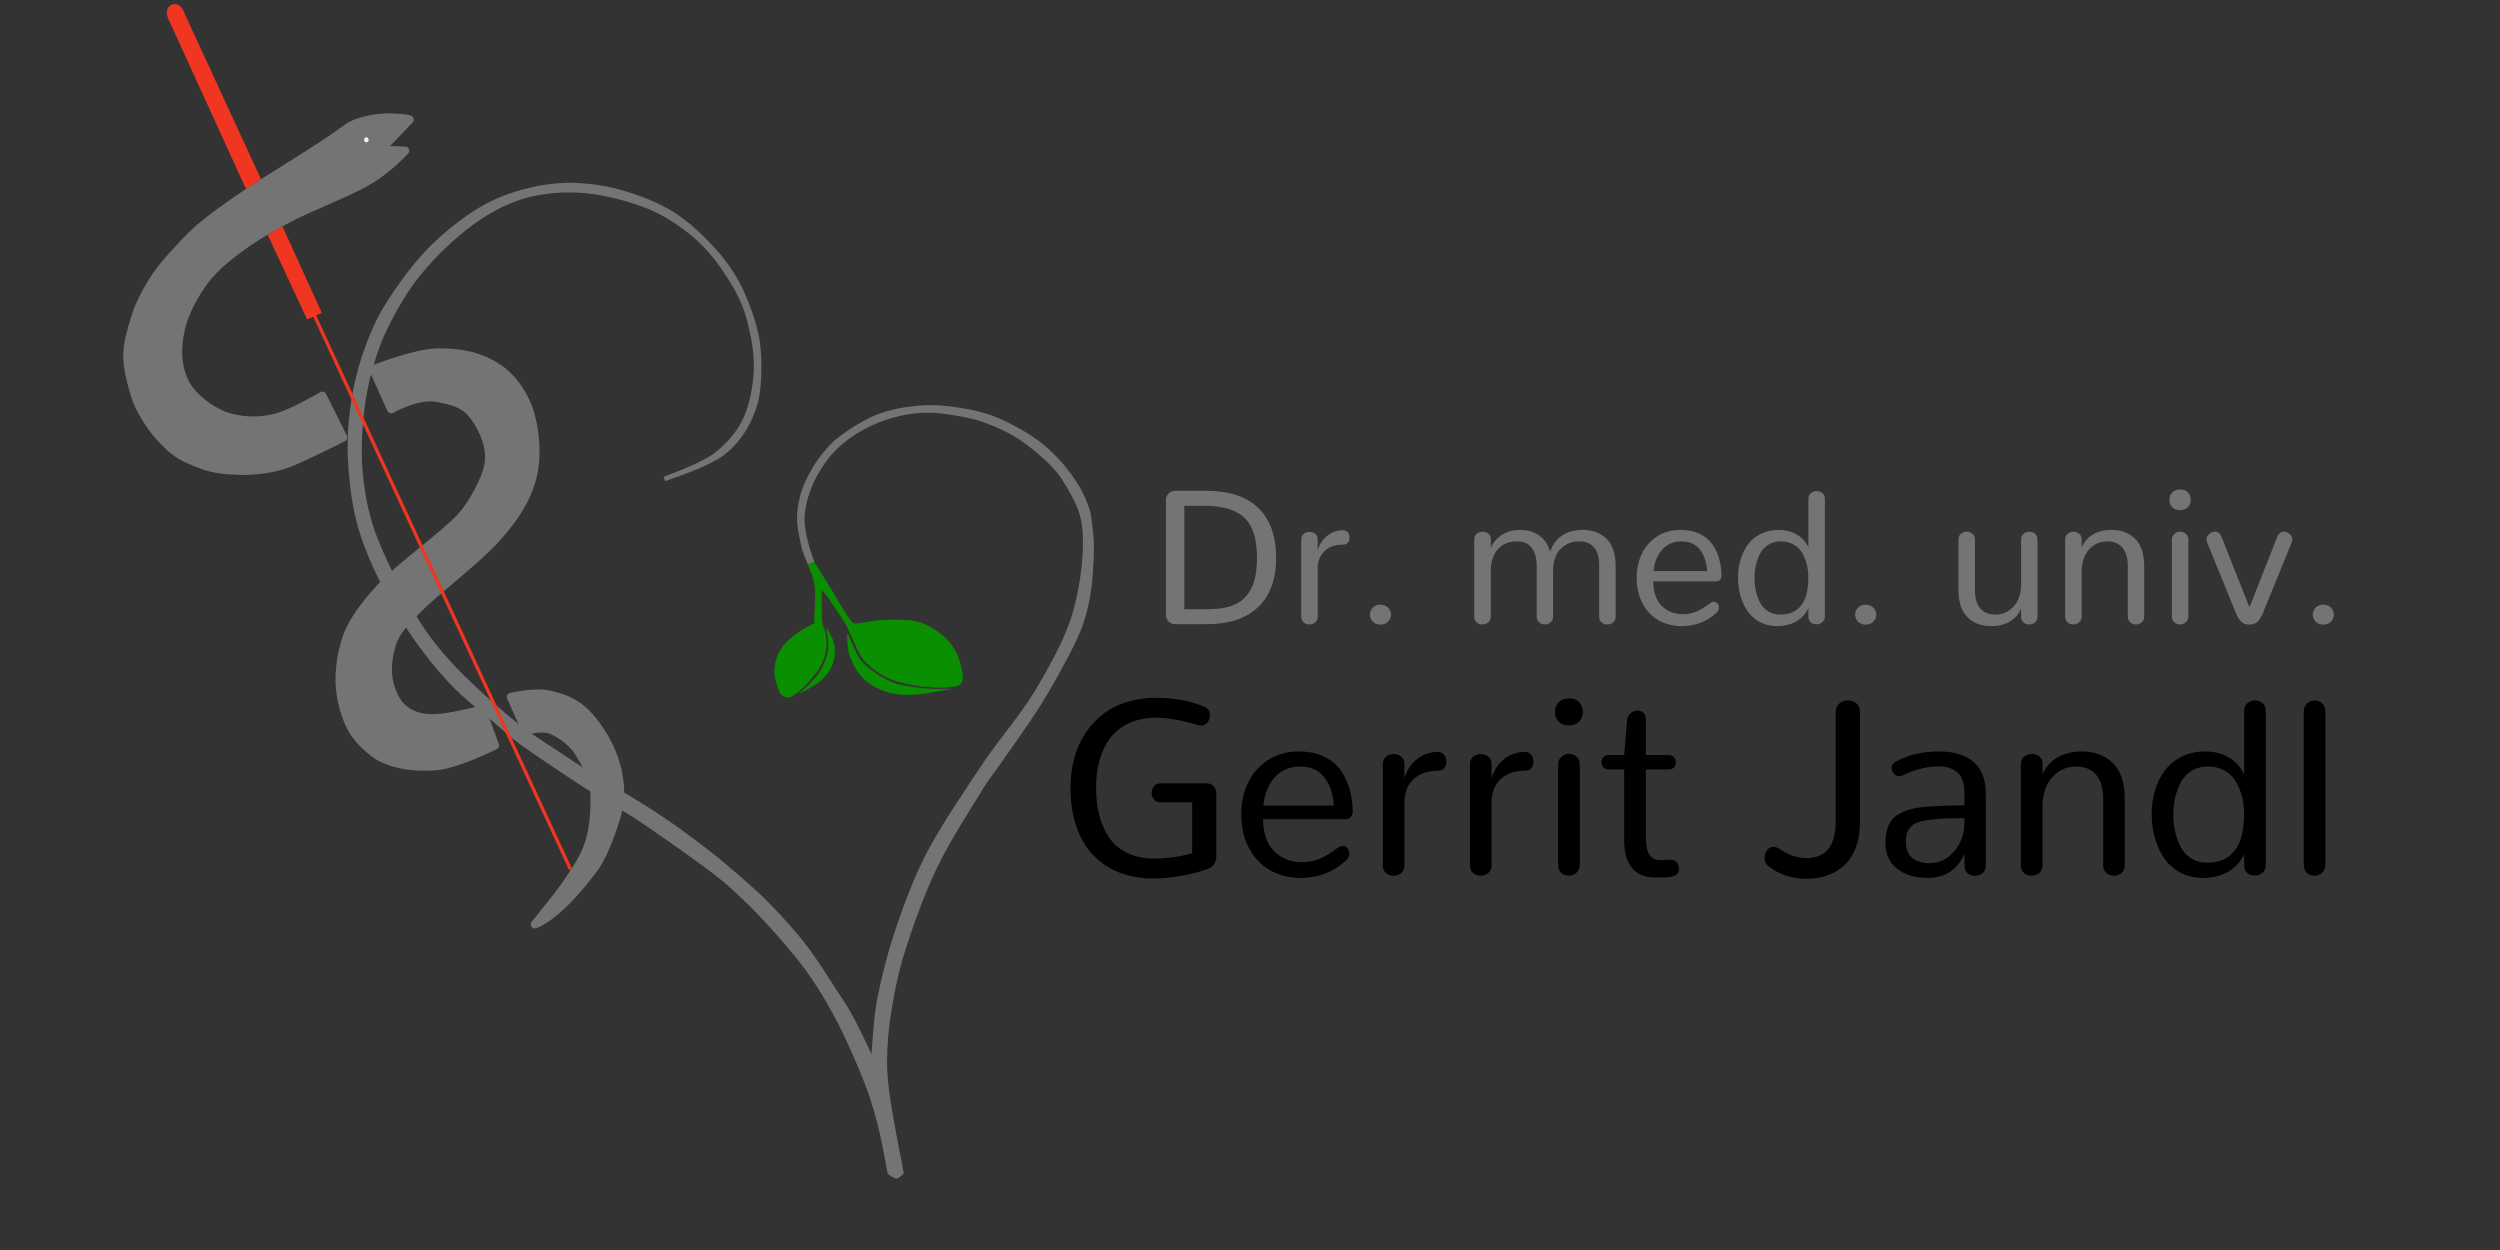 <?xml version="1.0" encoding="UTF-8" standalone="no"?>
<!DOCTYPE svg PUBLIC "-//W3C//DTD SVG 1.1//EN" "http://www.w3.org/Graphics/SVG/1.1/DTD/svg11.dtd">
<svg xmlns="http://www.w3.org/2000/svg" xmlns:xlink="http://www.w3.org/1999/xlink" xmlns:serif="http://www.serif.com/" width="200" height="100" viewBox="0 0 900 450" version="1.1" xml:space="preserve" style="fill-rule:evenodd;clip-rule:evenodd;stroke-linecap:round;stroke-linejoin:round;stroke-miterlimit:1.5;"><rect x="0" y="0" width="900" height="450" fill="#333333" stroke="none"/><g transform="matrix(0.119,0,0,0.122,185.947,35.314)"><path d="M2020.26,1508.32l0,-305.199l61.976,0c54.539,0 94.48,11.752 119.821,35.257c25.342,23.505 38.012,62.619 38.012,117.342c0,25.893 -2.57,48.067 -7.712,66.522c-5.142,18.455 -13.451,34.248 -24.928,47.377c-11.478,13.13 -26.765,22.863 -45.863,29.198c-19.098,6.336 -42.42,9.503 -69.965,9.503l-71.341,0Zm-27.821,44.072l96.408,0c66.659,0 118.168,-16.756 154.528,-50.269c36.359,-33.514 54.539,-82.039 54.539,-145.576c0,-64.456 -17.996,-113.532 -53.988,-147.229c-35.992,-33.697 -88.512,-50.545 -157.558,-50.545l-93.929,0c-7.713,0 -14.278,2.617 -19.695,7.85c-5.417,5.234 -8.126,11.615 -8.126,19.144l0,339.631c0,7.529 2.709,13.911 8.126,19.144c5.417,5.234 11.982,7.85 19.695,7.85Z" style="fill:#747474;fill-rule:nonzero;"/><path d="M2398.46,1553.22c6.794,0 12.716,-2.02 17.766,-6.06c5.05,-4.04 7.575,-9.733 7.575,-17.078l0,-141.857c0,-21.486 6.841,-38.655 20.521,-51.51c13.681,-12.854 32.917,-19.281 57.707,-19.281c5.877,0 10.376,-1.974 13.498,-5.922c3.121,-3.949 4.682,-8.677 4.682,-14.186c0,-5.876 -1.698,-11.018 -5.096,-15.425c-3.397,-4.408 -8.034,-6.611 -13.91,-6.611c-19.465,0 -36.13,5.738 -49.994,17.215c-13.865,11.478 -23.092,25.755 -27.683,42.833l0.275,-33.054c0,-6.978 -2.433,-12.441 -7.299,-16.389c-4.866,-3.949 -10.697,-5.923 -17.491,-5.923c-6.795,0 -12.671,1.974 -17.629,5.923c-4.958,3.948 -7.437,9.594 -7.437,16.94l0,227.247c0,7.345 2.387,13.038 7.161,17.078c4.775,4.04 10.559,6.06 17.354,6.06Z" style="fill:#747474;fill-rule:nonzero;"/><path d="M2613.59,1553.77c9.549,0 17.262,-2.938 23.138,-8.815c5.876,-5.876 8.814,-12.854 8.814,-20.934c0,-7.896 -2.984,-14.737 -8.952,-20.521c-5.968,-5.785 -13.635,-8.677 -23,-8.677c-9.549,0 -17.262,2.938 -23.138,8.815c-5.876,5.876 -8.814,12.67 -8.814,20.383c0,8.08 2.938,15.058 8.814,20.934c5.876,5.877 13.589,8.815 23.138,8.815Z" style="fill:#747474;fill-rule:nonzero;"/><path d="M2921.82,1553.22c6.978,0 12.992,-2.066 18.042,-6.198c5.05,-4.132 7.575,-9.87 7.575,-17.216l0,-134.42c0,-27.545 7.161,-48.984 21.485,-64.317c14.323,-15.334 33.421,-23.001 57.294,-23.001c40.032,0 60.048,25.342 60.048,76.025l0,145.438c0,7.345 2.433,13.13 7.3,17.353c4.866,4.224 10.604,6.336 17.215,6.336c6.795,0 12.671,-2.112 17.629,-6.336c4.958,-4.223 7.437,-10.008 7.437,-17.353l0,-132.767c0,-29.015 7.437,-51.051 22.312,-66.109c14.874,-15.058 33.788,-22.587 56.743,-22.587c19.281,0 34.156,5.831 44.623,17.492c10.467,11.66 15.7,28.876 15.7,51.647l0,152.599c0,7.346 2.388,13.084 7.162,17.216c4.775,4.132 10.559,6.198 17.354,6.198c6.794,0 12.716,-2.066 17.766,-6.198c5.05,-4.132 7.575,-9.87 7.575,-17.216l0,-150.671c0,-17.996 -2.617,-33.881 -7.85,-47.653c-5.234,-13.773 -12.487,-24.745 -21.761,-32.917c-9.273,-8.171 -19.786,-14.277 -31.539,-18.317c-11.753,-4.04 -24.607,-6.06 -38.563,-6.06c-24.24,0 -44.807,5.371 -61.701,16.114c-16.895,10.742 -29.198,26.764 -36.911,48.066c-5.692,-20.567 -16.527,-36.405 -32.503,-47.515c-15.976,-11.11 -35.349,-16.665 -58.12,-16.665c-20.016,0 -37.829,4.545 -53.438,13.635c-15.608,9.09 -27.361,22.082 -35.257,38.976l0,-25.617c0,-6.794 -2.525,-12.12 -7.575,-15.976c-5.05,-3.856 -10.88,-5.785 -17.491,-5.785c-6.611,0 -12.442,2.066 -17.491,6.198c-5.05,4.132 -7.575,9.779 -7.575,16.94l0,227.247c0,7.346 2.387,13.084 7.161,17.216c4.775,4.132 10.559,6.198 17.354,6.198Z" style="fill:#747474;fill-rule:nonzero;"/><path d="M3439.66,1395.66c0.918,-11.385 3.351,-22.174 7.299,-32.366c3.948,-10.191 9.274,-19.465 15.976,-27.82c6.703,-8.356 15.288,-15.012 25.755,-19.97c10.467,-4.959 22.128,-7.438 34.982,-7.438c24.791,0 43.613,8.172 56.468,24.516c12.854,16.343 20.108,37.369 21.76,63.078l-162.24,0Zm84.839,162.516c41.134,0 76.208,-13.038 105.222,-39.114c5.142,-4.591 7.713,-9.825 7.713,-15.701c0,-4.591 -1.515,-8.585 -4.545,-11.982c-3.03,-3.397 -6.749,-5.096 -11.156,-5.096c-3.673,0 -7.162,1.286 -10.467,3.857c-13.222,10.099 -26.352,18.087 -39.39,23.964c-13.038,5.876 -27.728,8.814 -44.072,8.814c-25.892,-0.367 -47.102,-8.677 -63.629,-24.928c-16.527,-16.252 -24.974,-40.17 -25.342,-71.755l188.96,0c5.876,0 10.283,-1.745 13.221,-5.234c2.939,-3.489 4.408,-7.896 4.408,-13.221c-0.551,-18.547 -3.214,-35.579 -7.988,-51.097c-4.775,-15.517 -11.937,-29.565 -21.486,-42.144c-9.549,-12.578 -22.403,-22.449 -38.563,-29.61c-16.16,-7.162 -34.982,-10.743 -56.467,-10.743c-27.178,0 -50.959,6.611 -71.342,19.832c-20.383,13.222 -35.625,30.392 -45.725,51.51c-10.1,21.118 -15.15,44.439 -15.15,69.964c0,29.014 6.014,54.402 18.042,76.163c12.028,21.76 28.234,38.241 48.617,49.443c20.384,11.202 43.43,16.894 69.139,17.078Z" style="fill:#747474;fill-rule:nonzero;"/><path d="M3822.54,1524.02c-14.324,-0.184 -26.765,-3.627 -37.324,-10.329c-10.559,-6.703 -18.593,-15.563 -24.102,-26.581c-5.509,-11.018 -9.549,-22.45 -12.12,-34.294c-2.571,-11.844 -3.856,-24.194 -3.856,-37.048c0,-13.222 1.423,-25.893 4.269,-38.012c2.847,-12.12 7.208,-23.552 13.084,-34.294c5.877,-10.743 14.186,-19.328 24.929,-25.755c10.742,-6.427 23.275,-9.641 37.599,-9.641c14.507,0 27.223,3.03 38.15,9.09c10.926,6.06 19.557,14.232 25.892,24.515c6.335,10.284 11.064,21.577 14.186,33.881c3.122,12.303 4.683,25.433 4.683,39.389c0,72.719 -28.464,109.079 -85.39,109.079Zm-8.815,34.156c21.302,0 40.17,-4.453 56.605,-13.359c16.436,-8.907 29.061,-22.174 37.875,-39.803l0,24.515c0,7.162 2.112,12.808 6.335,16.94c4.224,4.132 10.467,6.198 18.731,6.198c6.611,0 12.395,-2.066 17.353,-6.198c4.959,-4.132 7.438,-9.87 7.438,-17.215l0,-346.518c0,-7.162 -2.479,-12.808 -7.438,-16.94c-4.958,-4.132 -10.742,-6.198 -17.353,-6.198c-6.794,0 -12.671,2.066 -17.629,6.198c-4.958,4.132 -7.437,9.778 -7.437,16.94l0,142.959c-8.264,-16.71 -20.246,-29.473 -35.946,-38.287c-15.701,-8.815 -33.743,-13.222 -54.127,-13.222c-19.097,0 -36.497,3.627 -52.198,10.88c-15.7,7.254 -28.646,17.262 -38.838,30.024c-10.192,12.763 -18.042,27.637 -23.551,44.623c-5.509,16.987 -8.264,35.304 -8.264,54.953c0,19.282 2.525,37.461 7.575,54.539c5.05,17.078 12.35,32.274 21.899,45.587c9.549,13.314 21.99,23.873 37.323,31.677c15.334,7.805 32.549,11.707 51.647,11.707Z" style="fill:#747474;fill-rule:nonzero;"/><path d="M4081.46,1553.77c9.549,0 17.261,-2.938 23.138,-8.815c5.876,-5.876 8.814,-12.854 8.814,-20.934c0,-7.896 -2.984,-14.737 -8.952,-20.521c-5.968,-5.785 -13.635,-8.677 -23,-8.677c-9.549,0 -17.262,2.938 -23.138,8.815c-5.877,5.876 -8.815,12.67 -8.815,20.383c0,8.08 2.938,15.058 8.815,20.934c5.876,5.877 13.589,8.815 23.138,8.815Z" style="fill:#747474;fill-rule:nonzero;"/><path d="M4461.59,1558.18c21.118,0 39.665,-4.499 55.641,-13.497c15.976,-8.998 27.453,-21.853 34.432,-38.563l0,24.515c0,7.162 2.387,12.716 7.161,16.665c4.775,3.948 10.559,5.922 17.354,5.922c6.794,0 12.67,-2.066 17.629,-6.198c4.958,-4.132 7.437,-9.87 7.437,-17.216l0,-226.696c0,-7.529 -2.387,-13.359 -7.162,-17.491c-4.774,-4.132 -10.559,-6.198 -17.353,-6.198c-6.795,0 -12.671,2.112 -17.629,6.336c-4.958,4.223 -7.437,10.008 -7.437,17.353l0,136.899c-1.286,26.076 -9.274,46.598 -23.965,61.564c-14.69,14.966 -32.687,22.449 -53.988,22.449c-19.833,0 -35.074,-6.106 -45.725,-18.317c-10.651,-12.212 -15.976,-30.071 -15.976,-53.576l0,-149.019c0,-7.529 -2.433,-13.359 -7.3,-17.491c-4.866,-4.132 -10.696,-6.198 -17.491,-6.198c-6.794,0 -12.67,2.066 -17.629,6.198c-4.958,4.132 -7.437,9.962 -7.437,17.491l0,148.468c0,35.625 9.044,62.298 27.132,80.019c18.088,17.721 42.19,26.581 72.306,26.581Z" style="fill:#747474;fill-rule:nonzero;"/><path d="M4709.49,1553.22c6.794,0 12.717,-2.112 17.767,-6.336c5.05,-4.223 7.575,-10.008 7.575,-17.353l0,-137.45c1.285,-25.892 9.181,-46.368 23.688,-61.426c14.507,-15.058 32.32,-22.587 53.438,-22.587c19.832,0 35.212,6.152 46.138,18.456c10.926,12.303 16.389,30.207 16.389,53.713l0,149.294c0,7.529 2.433,13.359 7.3,17.491c4.866,4.132 10.696,6.198 17.491,6.198c6.794,0 12.625,-2.066 17.491,-6.198c4.866,-4.132 7.299,-9.962 7.299,-17.491l0,-148.744c0,-35.808 -8.998,-62.527 -26.994,-80.156c-17.996,-17.629 -42.144,-26.443 -72.443,-26.443c-21.118,0 -39.619,4.499 -55.504,13.497c-15.884,8.998 -27.315,21.852 -34.293,38.563l0,-23.964c0,-7.162 -2.434,-12.717 -7.3,-16.665c-4.866,-3.948 -10.697,-5.922 -17.491,-5.922c-6.795,0 -12.671,2.066 -17.629,6.198c-4.958,4.131 -7.437,9.87 -7.437,17.215l0,226.421c0,7.529 2.387,13.359 7.162,17.491c4.774,4.132 10.559,6.198 17.353,6.198Z" style="fill:#747474;fill-rule:nonzero;"/><path d="M5032.6,1215.79c9.733,0 17.537,-2.8 23.413,-8.401c5.877,-5.601 8.815,-12.9 8.815,-21.898c0,-9.182 -2.938,-16.573 -8.815,-22.174c-5.876,-5.601 -13.588,-8.401 -23.137,-8.401c-9.733,0 -17.583,2.846 -23.552,8.539c-5.968,5.692 -8.952,13.038 -8.952,22.036c0,8.998 2.938,16.297 8.815,21.898c5.876,5.601 13.68,8.401 23.413,8.401Zm-0.275,337.428c6.794,0 12.716,-2.25 17.766,-6.749c5.05,-4.499 7.575,-10.605 7.575,-18.317l0,-223.942c0,-7.713 -2.433,-13.772 -7.299,-18.18c-4.867,-4.407 -10.605,-6.611 -17.216,-6.611c-6.794,0 -12.717,2.204 -17.767,6.611c-5.05,4.408 -7.575,10.467 -7.575,18.18l0,223.942c0,8.08 2.388,14.277 7.162,18.593c4.775,4.315 10.559,6.473 17.354,6.473Z" style="fill:#747474;fill-rule:nonzero;"/><path d="M5242.49,1553.49c10.467,0 18.685,-2.8 24.653,-8.401c5.968,-5.601 11.798,-15.196 17.491,-28.785l85.941,-205.762c1.101,-2.387 1.652,-4.958 1.652,-7.712c0,-6.244 -2.617,-11.707 -7.85,-16.39c-5.234,-4.682 -11.064,-7.024 -17.491,-7.024c-9.549,0 -16.344,5.234 -20.384,15.701l-84.012,207.415l-84.288,-207.415c-4.04,-10.467 -10.835,-15.701 -20.384,-15.701c-6.427,0 -12.257,2.342 -17.491,7.024c-5.233,4.683 -7.85,10.146 -7.85,16.39c0,2.754 0.551,5.325 1.653,7.712l85.94,205.762c5.693,13.589 11.523,23.184 17.491,28.785c5.969,5.601 14.278,8.401 24.929,8.401Z" style="fill:#747474;fill-rule:nonzero;"/><path d="M5465.88,1553.77c9.549,0 17.261,-2.938 23.137,-8.815c5.877,-5.876 8.815,-12.854 8.815,-20.934c0,-7.896 -2.984,-14.737 -8.952,-20.521c-5.968,-5.785 -13.635,-8.677 -23,-8.677c-9.549,0 -17.262,2.938 -23.138,8.815c-5.877,5.876 -8.815,12.67 -8.815,20.383c0,8.08 2.938,15.058 8.815,20.934c5.876,5.877 13.589,8.815 23.138,8.815Z" style="fill:#747474;fill-rule:nonzero;"/><path d="M1923.5,2302.58c56.474,0 111.62,-9.051 165.439,-27.151c18.825,-6.034 28.237,-19.307 28.237,-39.821l0,-181.006c0,-9.895 -2.594,-17.799 -7.783,-23.712c-5.189,-5.913 -12.61,-8.869 -22.264,-8.869l-139.736,0c-7.964,0 -14.3,2.956 -19.006,8.869c-4.706,5.913 -7.059,12.49 -7.059,19.73c0,6.757 2.353,13.032 7.059,18.825c4.706,5.792 11.042,8.688 19.006,8.688l96.657,0l0,150.234c-37.408,10.378 -75.419,15.567 -114.034,15.567c-30.167,0 -56.654,-5.068 -79.461,-15.205c-22.807,-10.136 -41.209,-24.556 -55.207,-43.26c-13.997,-18.704 -24.496,-40.606 -31.495,-65.705c-6.999,-25.099 -10.498,-53.336 -10.498,-84.711c0,-30.891 3.68,-58.766 11.041,-83.624c7.361,-24.858 18.403,-46.518 33.124,-64.981c14.722,-18.463 33.909,-32.762 57.56,-42.898c23.651,-10.137 51.044,-15.205 82.177,-15.205c32.581,0 75.057,7.482 127.427,22.445c2.414,0.483 4.827,0.724 7.241,0.724c7.481,0 13.696,-3.138 18.643,-9.412c4.948,-6.275 7.421,-13.274 7.421,-20.997c0,-11.826 -5.55,-20.152 -16.652,-24.979c-42.476,-17.618 -91.347,-26.427 -146.614,-26.427c-34.03,0 -65.283,4.707 -93.761,14.119c-28.479,9.412 -52.794,22.324 -72.946,38.735c-20.151,16.411 -37.226,35.779 -51.224,58.103c-13.998,22.324 -24.315,46.518 -30.952,72.583c-6.637,26.065 -9.955,53.336 -9.955,81.814c0,43.442 6.154,82.237 18.462,116.387c12.309,34.15 29.504,62.145 51.587,83.987c22.082,21.841 48.147,38.493 78.194,49.957c30.047,11.464 63.171,17.196 99.372,17.196Z" style="fill-rule:nonzero;"/><path d="M2259.45,2087.55c1.207,-14.963 4.405,-29.142 9.594,-42.536c5.189,-13.395 12.187,-25.582 20.996,-36.563c8.809,-10.981 20.092,-19.73 33.848,-26.246c13.757,-6.516 29.082,-9.774 45.976,-9.774c32.581,0 57.318,10.739 74.212,32.219c16.894,21.479 26.427,49.112 28.599,82.9l-213.225,0Zm111.5,213.587c54.06,0 100.156,-17.136 138.288,-51.406c6.758,-6.034 10.136,-12.912 10.136,-20.635c0,-6.033 -1.991,-11.282 -5.973,-15.747c-3.982,-4.465 -8.869,-6.697 -14.661,-6.697c-4.827,0 -9.413,1.689 -13.757,5.068c-17.376,13.274 -34.632,23.772 -51.767,31.495c-17.136,7.723 -36.443,11.584 -57.922,11.584c-34.029,-0.483 -61.904,-11.403 -83.625,-32.762c-21.72,-21.358 -32.822,-52.793 -33.305,-94.304l248.34,0c7.723,0 13.515,-2.292 17.376,-6.878c3.862,-4.585 5.793,-10.378 5.793,-17.376c-0.724,-24.376 -4.224,-46.76 -10.499,-67.153c-6.275,-20.394 -15.687,-38.856 -28.237,-55.388c-12.549,-16.532 -29.443,-29.504 -50.681,-38.916c-21.238,-9.413 -45.975,-14.119 -74.212,-14.119c-35.719,0 -66.972,8.688 -93.761,26.065c-26.789,17.377 -46.82,39.942 -60.094,67.696c-13.274,27.754 -19.911,58.405 -19.911,91.951c0,38.132 7.904,71.497 23.712,100.096c15.808,28.599 37.106,50.259 63.895,64.981c26.789,14.722 57.077,22.203 90.865,22.445Z" style="fill-rule:nonzero;"/><path d="M2652.95,2294.62c8.93,0 16.713,-2.654 23.35,-7.964c6.637,-5.309 9.955,-12.791 9.955,-22.445l0,-186.435c0,-28.237 8.99,-50.802 26.97,-67.696c17.98,-16.894 43.261,-25.341 75.842,-25.341c7.722,0 13.635,-2.594 17.738,-7.783c4.103,-5.189 6.154,-11.404 6.154,-18.644c0,-7.723 -2.232,-14.48 -6.697,-20.272c-4.465,-5.793 -10.559,-8.689 -18.282,-8.689c-25.582,0 -47.483,7.542 -65.705,22.626c-18.221,15.084 -30.348,33.848 -36.382,56.293l0.362,-43.442c0,-9.171 -3.197,-16.35 -9.593,-21.539c-6.395,-5.189 -14.058,-7.784 -22.988,-7.784c-8.929,0 -16.652,2.595 -23.168,7.784c-6.517,5.189 -9.775,12.61 -9.775,22.263l0,298.659c0,9.654 3.138,17.136 9.413,22.445c6.275,5.31 13.877,7.964 22.806,7.964Z" style="fill-rule:nonzero;"/><path d="M2916.5,2294.62c8.93,0 16.713,-2.654 23.35,-7.964c6.637,-5.309 9.955,-12.791 9.955,-22.445l0,-186.435c0,-28.237 8.99,-50.802 26.97,-67.696c17.98,-16.894 43.261,-25.341 75.842,-25.341c7.722,0 13.635,-2.594 17.738,-7.783c4.103,-5.189 6.154,-11.404 6.154,-18.644c0,-7.723 -2.232,-14.48 -6.697,-20.272c-4.465,-5.793 -10.559,-8.689 -18.282,-8.689c-25.582,0 -47.483,7.542 -65.705,22.626c-18.221,15.084 -30.348,33.848 -36.382,56.293l0.362,-43.442c0,-9.171 -3.197,-16.35 -9.593,-21.539c-6.395,-5.189 -14.058,-7.784 -22.988,-7.784c-8.929,0 -16.652,2.595 -23.168,7.784c-6.516,5.189 -9.775,12.61 -9.775,22.263l0,298.659c0,9.654 3.138,17.136 9.413,22.445c6.275,5.31 13.877,7.964 22.806,7.964Z" style="fill-rule:nonzero;"/><path d="M3183.66,1851.15c12.791,0 23.048,-3.681 30.77,-11.041c7.723,-7.361 11.585,-16.955 11.585,-28.78c0,-12.067 -3.862,-21.781 -11.585,-29.142c-7.722,-7.361 -17.859,-11.042 -30.408,-11.042c-12.792,0 -23.109,3.741 -30.952,11.223c-7.844,7.481 -11.766,17.135 -11.766,28.961c0,11.825 3.862,21.419 11.585,28.78c7.722,7.36 17.979,11.041 30.771,11.041Zm-0.363,443.463c8.93,0 16.713,-2.956 23.35,-8.869c6.637,-5.913 9.956,-13.937 9.956,-24.074l0,-294.315c0,-10.136 -3.198,-18.1 -9.594,-23.892c-6.395,-5.792 -13.937,-8.689 -22.625,-8.689c-8.93,0 -16.713,2.897 -23.35,8.689c-6.637,5.792 -9.955,13.756 -9.955,23.892l0,294.315c0,10.619 3.137,18.765 9.412,24.436c6.275,5.672 13.877,8.507 22.806,8.507Z" style="fill-rule:nonzero;"/><path d="M3441.77,2299.68l21.359,0c8.688,0 15.747,-0.242 21.178,-0.725c5.43,-0.482 10.86,-1.568 16.29,-3.258c5.43,-1.689 9.473,-4.404 12.128,-8.145c2.654,-3.741 3.982,-8.628 3.982,-14.661c0,-6.758 -2.293,-12.671 -6.879,-17.739c-4.585,-5.068 -10.86,-7.602 -18.824,-7.602l-2.172,0l-24.617,1.086l-3.982,0c-15.205,0 -26.306,-5.491 -33.305,-16.472c-6.999,-10.981 -10.498,-28.9 -10.498,-53.758l0,-197.296l66.61,0c15.928,0 23.892,-6.878 23.892,-20.635c0,-6.516 -1.991,-11.825 -5.973,-15.928c-3.982,-4.103 -9.955,-6.154 -17.919,-6.154l-66.61,0l0,-104.984c0,-8.447 -2.414,-14.902 -7.241,-19.367c-4.826,-4.465 -10.86,-6.697 -18.1,-6.697c-7.723,0 -14.782,2.775 -21.178,8.326c-6.395,5.551 -9.834,12.188 -10.317,19.91l-8.688,102.812l-44.528,0c-7.964,0 -13.998,1.991 -18.1,5.973c-4.103,3.982 -6.154,9.11 -6.154,15.385c0,6.516 2.111,11.705 6.335,15.567c4.223,3.861 10.317,5.792 18.281,5.792l44.166,0l0,208.518c0,37.408 8.205,65.102 24.616,83.082c16.412,17.98 38.494,26.97 66.248,26.97Z" style="fill-rule:nonzero;"/><path d="M3902.61,2303.67c21.962,0 42.356,-3.138 61.18,-9.413c18.825,-6.275 35.9,-15.868 51.225,-28.78c15.325,-12.911 27.392,-30.529 36.201,-52.853c8.809,-22.324 13.213,-48.329 13.213,-78.014l0,-322.913c0,-10.861 -3.559,-19.308 -10.679,-25.341c-7.12,-6.034 -15.748,-9.05 -25.884,-9.05c-10.136,0 -18.824,3.016 -26.065,9.05c-7.24,6.033 -10.86,14.48 -10.86,25.341l0,317.483c0,39.822 -7.421,68.662 -22.264,86.521c-14.842,17.859 -37.226,26.789 -67.153,26.789c-25.582,0 -51.285,-8.206 -77.108,-24.617c-7.482,-5.551 -14.722,-8.326 -21.721,-8.326c-7.964,0 -14.48,3.258 -19.548,9.774c-5.068,6.516 -7.602,14.119 -7.602,22.807c0,10.86 3.982,19.066 11.946,24.617c32.822,24.616 71.195,36.925 115.119,36.925Z" style="fill-rule:nonzero;"/><path d="M4275.85,2257.69c-22.445,0 -40.183,-5.128 -53.216,-15.385c-13.032,-10.257 -19.548,-26.367 -19.548,-48.329c0,-12.067 1.749,-21.962 5.249,-29.685c3.499,-7.723 8.869,-14.299 16.109,-19.729c7.24,-5.43 18.101,-9.533 32.581,-12.309c14.481,-2.775 31.133,-4.706 49.958,-5.792c18.824,-1.086 43.2,-1.629 73.126,-1.629l0,10.861c0,35.477 -10.438,64.679 -31.314,87.606c-20.876,22.928 -45.191,34.391 -72.945,34.391Zm-6.878,43.442c51.888,0 89.054,-23.531 111.499,-70.593l0,34.753c0,9.413 3.077,16.713 9.231,21.902c6.154,5.189 13.576,7.783 22.264,7.783c8.688,0 16.351,-2.715 22.988,-8.145c6.636,-5.43 9.955,-12.851 9.955,-22.264l0,-211.052c0,-42.717 -12.49,-74.333 -37.468,-94.847c-24.979,-20.514 -59.551,-30.771 -103.716,-30.771c-51.647,0 -96.175,10.499 -133.582,31.495c-6.758,3.862 -10.137,9.412 -10.137,16.653c0,6.275 2.293,12.006 6.878,17.195c4.586,5.189 10.016,7.783 16.291,7.783c3.379,0 6.275,-0.603 8.688,-1.81c12.309,-5.55 22.686,-9.895 31.133,-13.032c8.447,-3.137 20.031,-6.275 34.753,-9.412c14.722,-3.138 29.444,-4.706 44.166,-4.706c24.616,0 43.803,6.154 57.559,18.462c13.757,12.308 20.635,31.374 20.635,57.198l0,39.459c-26.789,0 -49.656,0.362 -68.601,1.086c-18.945,0.724 -37.348,1.991 -55.207,3.801c-17.859,1.81 -32.581,4.465 -44.165,7.964c-11.585,3.5 -22.204,7.965 -31.857,13.395c-9.654,5.43 -17.135,12.067 -22.445,19.91c-5.309,7.844 -9.412,16.955 -12.308,27.332c-2.896,10.378 -4.344,22.445 -4.344,36.201c0,33.305 11.825,59.008 35.477,77.109c23.651,18.1 54.422,27.151 92.313,27.151Z" style="fill-rule:nonzero;"/><path d="M4583.19,2294.62c8.93,0 16.713,-2.775 23.35,-8.326c6.637,-5.551 9.955,-13.153 9.955,-22.807l0,-180.643c1.689,-34.029 12.067,-60.939 31.133,-80.729c19.066,-19.789 42.476,-29.684 70.23,-29.684c26.065,0 46.277,8.084 60.637,24.254c14.36,16.17 21.54,39.701 21.54,70.592l0,196.21c0,9.895 3.197,17.558 9.593,22.988c6.395,5.43 14.058,8.145 22.988,8.145c8.929,0 16.592,-2.715 22.987,-8.145c6.396,-5.43 9.594,-13.093 9.594,-22.988l0,-195.486c0,-47.061 -11.826,-82.176 -35.477,-105.345c-23.652,-23.168 -55.388,-34.753 -95.209,-34.753c-27.754,0 -52.07,5.913 -72.946,17.739c-20.876,11.825 -35.899,28.719 -45.07,50.681l0,-31.495c0,-9.412 -3.198,-16.713 -9.593,-21.901c-6.396,-5.189 -14.058,-7.784 -22.988,-7.784c-8.93,0 -16.652,2.716 -23.169,8.146c-6.516,5.43 -9.774,12.972 -9.774,22.625l0,297.573c0,9.895 3.138,17.558 9.412,22.988c6.275,5.43 13.877,8.145 22.807,8.145Z" style="fill-rule:nonzero;"/><path d="M5113.9,2256.24c-18.824,-0.241 -35.175,-4.766 -49.052,-13.575c-13.877,-8.809 -24.436,-20.454 -31.676,-34.934c-7.24,-14.481 -12.55,-29.504 -15.929,-45.071c-3.378,-15.566 -5.068,-31.796 -5.068,-48.69c0,-17.377 1.871,-34.029 5.611,-49.958c3.741,-15.928 9.473,-30.952 17.196,-45.07c7.723,-14.118 18.643,-25.401 32.762,-33.848c14.118,-8.447 30.59,-12.67 49.414,-12.67c19.066,0 35.779,3.982 50.139,11.946c14.36,7.964 25.703,18.704 34.029,32.219c8.326,13.515 14.541,28.357 18.643,44.527c4.103,16.17 6.155,33.426 6.155,51.768c0,95.571 -37.408,143.356 -112.224,143.356Zm-11.584,44.89c27.995,0 52.793,-5.853 74.393,-17.558c21.6,-11.705 38.192,-29.142 49.777,-52.311l0,32.219c0,9.413 2.775,16.834 8.326,22.264c5.551,5.43 13.756,8.145 24.617,8.145c8.688,0 16.29,-2.715 22.806,-8.145c6.517,-5.43 9.775,-12.972 9.775,-22.626l0,-455.409c0,-9.413 -3.258,-16.834 -9.775,-22.264c-6.516,-5.43 -14.118,-8.145 -22.806,-8.145c-8.93,0 -16.653,2.715 -23.169,8.145c-6.516,5.43 -9.774,12.851 -9.774,22.264l0,187.883c-10.861,-21.962 -26.608,-38.735 -47.243,-50.319c-20.634,-11.585 -44.346,-17.377 -71.135,-17.377c-25.099,0 -47.966,4.767 -68.601,14.3c-20.635,9.533 -37.649,22.686 -51.044,39.459c-13.394,16.773 -23.711,36.322 -30.952,58.646c-7.24,22.324 -10.86,46.397 -10.86,72.221c0,25.341 3.319,49.233 9.955,71.678c6.637,22.445 16.231,42.416 28.78,59.913c12.55,17.497 28.901,31.374 49.053,41.631c20.152,10.257 42.777,15.386 67.877,15.386Z" style="fill-rule:nonzero;"/><path d="M5438.99,2294.62c8.93,0 16.713,-2.956 23.35,-8.869c6.637,-5.913 9.955,-13.937 9.955,-24.074l0,-451.427c0,-10.137 -3.198,-18.101 -9.593,-23.893c-6.396,-5.792 -13.938,-8.688 -22.626,-8.688c-8.929,0 -16.713,2.896 -23.35,8.688c-6.636,5.792 -9.955,13.756 -9.955,23.893l0,451.427c0,10.619 3.138,18.765 9.412,24.436c6.275,5.672 13.878,8.507 22.807,8.507Z" style="fill-rule:nonzero;"/></g><path d="M85.714,71.716c-6.433,4.478 -13.846,9.656 -19.235,15.554c-3.394,3.714 -7.472,7.828 -10.607,12.55c-2.823,4.253 -5.723,9.661 -7.124,14.315c-1.355,4.504 -2.778,8.873 -2.898,13.575c-0.122,4.814 1.558,10.609 2.905,15.105c1.318,4.396 5.527,10.893 8.594,14.307c5.57,6.2 8.167,7.273 13.339,9.438c5.75,2.407 9.841,2.756 15.885,2.926c4.946,0.138 12.084,-0.755 16.72,-2.486c5.834,-2.178 20.263,-9.524 20.263,-9.524l-7.488,-15.01c0,0 -10.812,6.279 -16.084,7.709c-4.859,1.318 -10.901,1.985 -17.855,-0.085c-5.16,-1.536 -12.169,-6.288 -15.207,-11.774c-3.038,-5.486 -3.64,-12.248 -1.712,-20.421c1.344,-5.7 5.189,-12.67 8.763,-17.283c3.575,-4.614 8.542,-8.535 13.385,-12.046c5.16,-3.741 12.564,-7.993 18.692,-11.039c7.619,-3.788 20.769,-8.878 26.962,-12.658c7.417,-4.526 12.835,-10.615 12.835,-10.615l-8.761,-0.314l10.4,-10.889c0,0 -0.625,-0.574 -7.057,-0.755c-4.548,-0.128 -12.161,1.278 -15.373,3.734c-9.028,6.901 -29.379,18.751 -39.342,25.686Z" style="fill:#747474;stroke:#747474;stroke-width:2.96px;"/><ellipse cx="131.883" cy="50.32" rx="0.819" ry="0.902" style="fill:#f9f0f0;"/><path d="M134.344,132.959l6.473,14.375c0,0 9.469,-5.476 16.591,-4.081c5.382,1.054 10.118,1.844 13.873,7.504c2.729,4.114 5.773,10.329 4.521,16.889c-0.986,5.164 -5.781,13.981 -9.766,18.328c-6.343,6.92 -21.835,17.756 -28.988,25.507c-5.531,5.993 -10.78,12.744 -12.69,19.364c-2.272,7.876 -3.004,15.498 -0.597,24.229c1.966,7.134 5.038,11.579 10.907,16.04c5.517,4.192 14.703,5.382 22.36,4.704c7.657,-0.679 21.18,-7.476 21.18,-7.476l-4.784,-12.884c0,0 -12.055,3.207 -17.689,3.137c-4.95,-0.061 -10.523,-1.481 -13.602,-7.438c-3.464,-6.704 -2.82,-12.642 -1.302,-18.404c1.548,-5.876 6.154,-9.958 9.765,-13.632c6.111,-6.221 21.057,-17.503 28.003,-25.232c5.748,-6.395 10.372,-12.842 12.704,-20.69c2.333,-7.848 1.583,-16.731 -0.239,-23.601c-1.743,-6.575 -6.103,-13.347 -11.668,-17.078c-6.956,-4.664 -14.611,-5.744 -21.942,-5.629c-7.882,0.123 -23.11,6.068 -23.11,6.068Z" style="fill:#747474;stroke:#747474;stroke-width:2.96px;"/><path d="M183.915,250.916l5.478,12.177c0,0 5.776,-1.867 9.568,-0.1c3.12,1.453 7.216,4.133 9.712,8.359c2.784,4.713 5.028,8.202 5.315,14.026c0.266,5.403 -0.118,12.311 -1.854,17.917c-1.657,5.353 -5.124,10.332 -8.156,14.802c-2.973,4.385 -11.41,14.662 -11.41,14.662c0,0 8.146,-2.325 21.498,-20.431c3.366,-4.564 7.707,-16.304 8.843,-22.418c0.645,-3.469 0.497,-9.988 -1.72,-16.512c-2.131,-6.271 -6.03,-12.345 -10.049,-16.501c-4.337,-4.485 -9.651,-6.122 -14.442,-7.002c-4.578,-0.841 -12.783,1.021 -12.783,1.021Z" style="fill:#747474;stroke:#747474;stroke-width:2.96px;"/><path d="M239.018,171.616c0,0 12.918,-4.674 17.63,-8.113c4.444,-3.242 8.22,-7.496 10.644,-12.288c2.424,-4.792 3.892,-12.549 4.081,-18.069c0.215,-6.263 -1.146,-13.387 -2.971,-19.63c-1.683,-5.754 -4.741,-10.882 -7.92,-15.605c-3.055,-4.54 -6.765,-9.115 -10.973,-12.613c-4.515,-3.754 -10.356,-7.776 -16.3,-10.15c-6.561,-2.621 -15.391,-4.979 -22.809,-5.629c-7.143,-0.627 -14.971,-0.023 -21.676,1.936c-6.705,1.96 -13.017,5.47 -18.662,9.607c-6.167,4.521 -13.228,11.278 -18.342,17.515c-4.951,6.039 -8.898,12.904 -12.344,19.913c-3.545,7.211 -7.051,18.518 -8.268,29.434c-0.857,7.686 -1.215,15.604 -0.435,23.198c0.781,7.593 2.333,15.239 5.118,22.36c3.477,8.892 10.148,22.331 15.748,30.991c4.983,7.707 11.206,14.632 17.846,20.967c7.519,7.173 17.134,15.806 27.109,22.107c4.506,2.847 9.018,6.022 13.558,8.883c6.373,4.016 17.241,10.286 24.847,15.164c7.047,4.519 13.823,9.562 20.278,14.522c6.316,4.853 14.039,11.81 17.891,15.239c1.761,1.569 10.031,9.816 16.381,17.858c5.163,6.539 8.826,12.888 14.695,21.735c3.855,5.811 9.608,18.585 9.608,18.585c0,0 0.738,-13.143 1.977,-19.587c1.445,-7.509 3.867,-17.158 6.691,-25.469c3.024,-8.902 6.756,-19.043 11.455,-27.946c5.283,-10.009 13.73,-22.367 20.241,-32.106c5.997,-8.969 13.432,-17.17 18.827,-26.329c5.357,-9.094 10.898,-18.906 13.541,-28.624c2.605,-9.576 4.037,-21.509 3.108,-29.591c-0.377,-3.273 -1.047,-5.412 -2.052,-7.784c-1.069,-2.526 -2.545,-5.306 -5.369,-9.712c-3.293,-5.137 -10.138,-10.628 -14.714,-13.826c-4.252,-2.97 -9.527,-5.179 -14.013,-6.764c-4.145,-1.466 -13.554,-3.095 -17.951,-3.18c-5.711,-0.109 -9.841,0.495 -15.506,2.202c-4.482,1.351 -9.705,3.88 -13.419,6.496c-3.698,2.605 -7.142,5.77 -9.672,9.52c-2.646,3.922 -6.044,9.401 -7.159,17.946c-0.865,6.632 3.421,17.529 3.421,17.529l-2.287,0.971c0,0 -1.92,-4.296 -2.425,-6.695c-0.649,-3.078 -1.784,-7.868 -1.467,-11.771c0.325,-4.004 1.367,-8.361 3.253,-12.139c2.121,-4.247 4.109,-7.659 8.517,-12.483c3.342,-3.659 11.336,-8.533 15.887,-10.494c5.143,-2.215 9.894,-3.034 15.921,-3.656c5.848,-0.603 12.379,0.27 17.598,1.196c4.724,0.838 9.404,2.258 13.716,4.36c4.851,2.365 10.936,5.743 15.387,9.828c4.451,4.084 7.669,7.842 11.296,13.688c1.585,2.553 2.868,5.794 3.669,8.298c0.752,2.352 0.883,5.057 1.25,7.856c0.759,5.784 0.086,14.449 -0.465,19.542c-0.462,4.267 -1.472,8.877 -2.761,12.878c-1.275,3.954 -2.949,7.434 -4.857,11.125c-2.636,5.101 -6.934,12.963 -10.845,19.18c-4.245,6.75 -11.262,16.452 -14.628,21.32c-1.83,2.647 -3.893,5.139 -5.567,7.888c-3.78,6.206 -12.326,19.386 -17.116,29.352c-4.705,9.79 -8.885,21.804 -11.621,30.444c-2.207,6.969 -3.749,14.895 -4.796,21.398c-0.937,5.821 -1.465,12.197 -1.488,17.624c-0.021,5.001 0.609,9.996 1.35,14.941c1.007,6.727 4.696,25.418 4.696,25.418c0,0 -1.675,1.904 -2.651,1.925c-0.975,0.022 -3.202,-1.794 -3.202,-1.794c0,0 -1.768,-10.158 -2.955,-15.133c-1.275,-5.343 -2.994,-11.424 -5.114,-16.923c-2.561,-6.645 -6.687,-16.087 -10.255,-22.948c-3.285,-6.316 -6.953,-12.467 -11.152,-18.217c-4.447,-6.091 -10.488,-12.947 -15.532,-18.328c-4.626,-4.934 -10.33,-10.517 -15.609,-14.746c-7.096,-5.686 -18.967,-13.83 -26.97,-19.366c-6.63,-4.587 -14.191,-8.56 -20.979,-12.911c-7.331,-4.699 -17.133,-11.335 -22.886,-15.366c-3.835,-2.686 -7.232,-5.958 -10.82,-8.965c-4.309,-3.612 -10.325,-8.266 -14.821,-12.978c-4.769,-4.997 -9.602,-10.973 -13.791,-17.006c-4.405,-6.346 -8.87,-14.054 -12.291,-21.065c-3.292,-6.749 -6.244,-13.845 -8.068,-21.004c-1.754,-6.888 -2.702,-15.209 -3.03,-21.928c-0.311,-6.393 0.032,-12.951 0.883,-19.181c0.856,-6.272 2.289,-12.623 4.253,-18.451c1.891,-5.613 4.338,-11.798 7.394,-16.873c3.735,-6.205 9.244,-14.191 15.017,-20.354c5.711,-6.096 13.033,-12.022 19.564,-15.934c5.876,-3.52 11.375,-5.598 18.706,-7.344c5.793,-1.379 12.269,-1.834 15.437,-1.682c5.098,0.245 10.456,0.742 16.554,2.435c6.268,1.74 13.523,4.397 19.28,7.986c5.756,3.59 11.153,8.821 15.392,13.523c3.865,4.286 7.334,9.297 9.713,14.421c2.487,5.357 4.817,11.75 5.885,17.637c1.027,5.658 0.88,13.624 0.373,18.362c-0.398,3.709 -1.255,6.655 -2.868,10.384c-1.929,4.46 -5.439,9.855 -10.682,13.626c-5.2,3.74 -16.962,7.715 -20.484,8.955c-0.519,0.182 -0.648,-1.518 -0.648,-1.518Z" style="fill:#747474;"/><path d="M293.07,202.368l6.889,11.071c0,0 6.248,11.343 7.734,11.188c4.536,-0.47 6.67,-1.171 10.409,-1.336c3.827,-0.17 9.109,-0.318 12.837,0.782c3.655,1.078 7.159,3.599 9.531,5.814c2.152,2.009 3.765,4.836 4.704,7.475c0.94,2.639 1.789,6.688 0.934,8.358c-0.856,1.67 -3.973,1.55 -6.067,1.661c-2.865,0.152 -7.623,-0.091 -11.119,-0.75c-3.396,-0.64 -7.206,-1.49 -10.131,-3.051c-2.897,-1.545 -5.733,-3.703 -7.799,-6.082c-2.051,-2.363 -3.279,-6.239 -4.326,-8.348c-0.702,-1.413 -1.96,-4.307 -1.96,-4.307c0,0 -4.875,-7.421 -6.372,-9.541c-0.791,-1.119 -2.61,-3.177 -2.61,-3.177c0,0 -0.043,9.58 0.211,12.181c0.119,1.217 0.901,2.176 1.159,3.371c0.261,1.215 0.41,3.442 0.321,4.73c-0.109,1.587 -0.209,2.625 -0.823,4.378c-0.614,1.753 -1.649,3.868 -2.772,5.328c-1.347,1.75 -3.581,4.32 -5.187,5.79c-1.324,1.212 -3.233,2.754 -4.449,3.031c-1.027,0.234 -2.254,-0.185 -2.933,-0.939c-0.679,-0.754 -1.131,-2.56 -1.49,-3.664c-0.599,-1.839 -1.007,-3.589 -0.798,-5.943c0.272,-3.075 1.383,-5.386 2.796,-7.455c1.412,-2.069 3.773,-3.79 5.679,-5.193c1.802,-1.326 5.755,-3.221 5.755,-3.221c0,0 0.534,-10.147 0.177,-13.694c-0.266,-2.631 -2.399,-7.547 -2.399,-7.547l2.099,-0.91Z" style="fill:#098f00;stroke:#098f00;stroke-width:0.2px;"/><path d="M297.528,226.112c0,0 2.473,4.017 2.796,6.202c0.335,2.27 0.07,4.916 -0.815,7.138c-0.865,2.172 -2.35,3.925 -4.008,5.454c-1.868,1.722 -7.363,4.55 -7.363,4.55c0,0 2.755,-2.505 3.854,-3.746c0.984,-1.11 2.112,-2.117 2.908,-3.368c1.057,-1.662 2.499,-4.469 3.197,-7.713c0.643,-2.989 -0.569,-8.517 -0.569,-8.517Z" style="fill:#098f00;stroke:#098f00;stroke-width:0.2px;"/><path d="M305.131,228.228c0,0 -0.079,5.457 0.765,7.661c0.976,2.548 2.597,6.063 4.882,8.27c2.285,2.206 5.647,4.005 8.83,4.967c3.183,0.962 6.839,0.969 10.268,0.804c3.45,-0.165 12.172,-1.929 12.172,-1.929c0,0 -6.388,0.473 -12.099,-0.417c-2.742,-0.427 -5.587,-0.755 -8.196,-1.702c-2.671,-0.97 -5.741,-2.856 -7.832,-4.357c-1.793,-1.287 -3.528,-2.788 -4.712,-4.649c-1.583,-2.487 -4.078,-8.648 -4.078,-8.648Z" style="fill:#098f00;stroke:#098f00;stroke-width:0.2px;"/><path d="M61.695,1.79c-3.283,1.604 -0.648,5.992 -0.648,5.992l27.503,60.252l5.428,-3.493l-27.486,-59.596c0,0 -1.463,-4.784 -4.797,-3.155Z" style="fill:#f03521;"/><path d="M96.33,84.47l14.246,30.538l5.26,-2.401l-14.176,-31.176" style="fill:#f03521;"/><path d="M113.41,114.054l91.801,198.519" style="fill:none;stroke:#f03521;stroke-width:1.19px;"/></svg>
